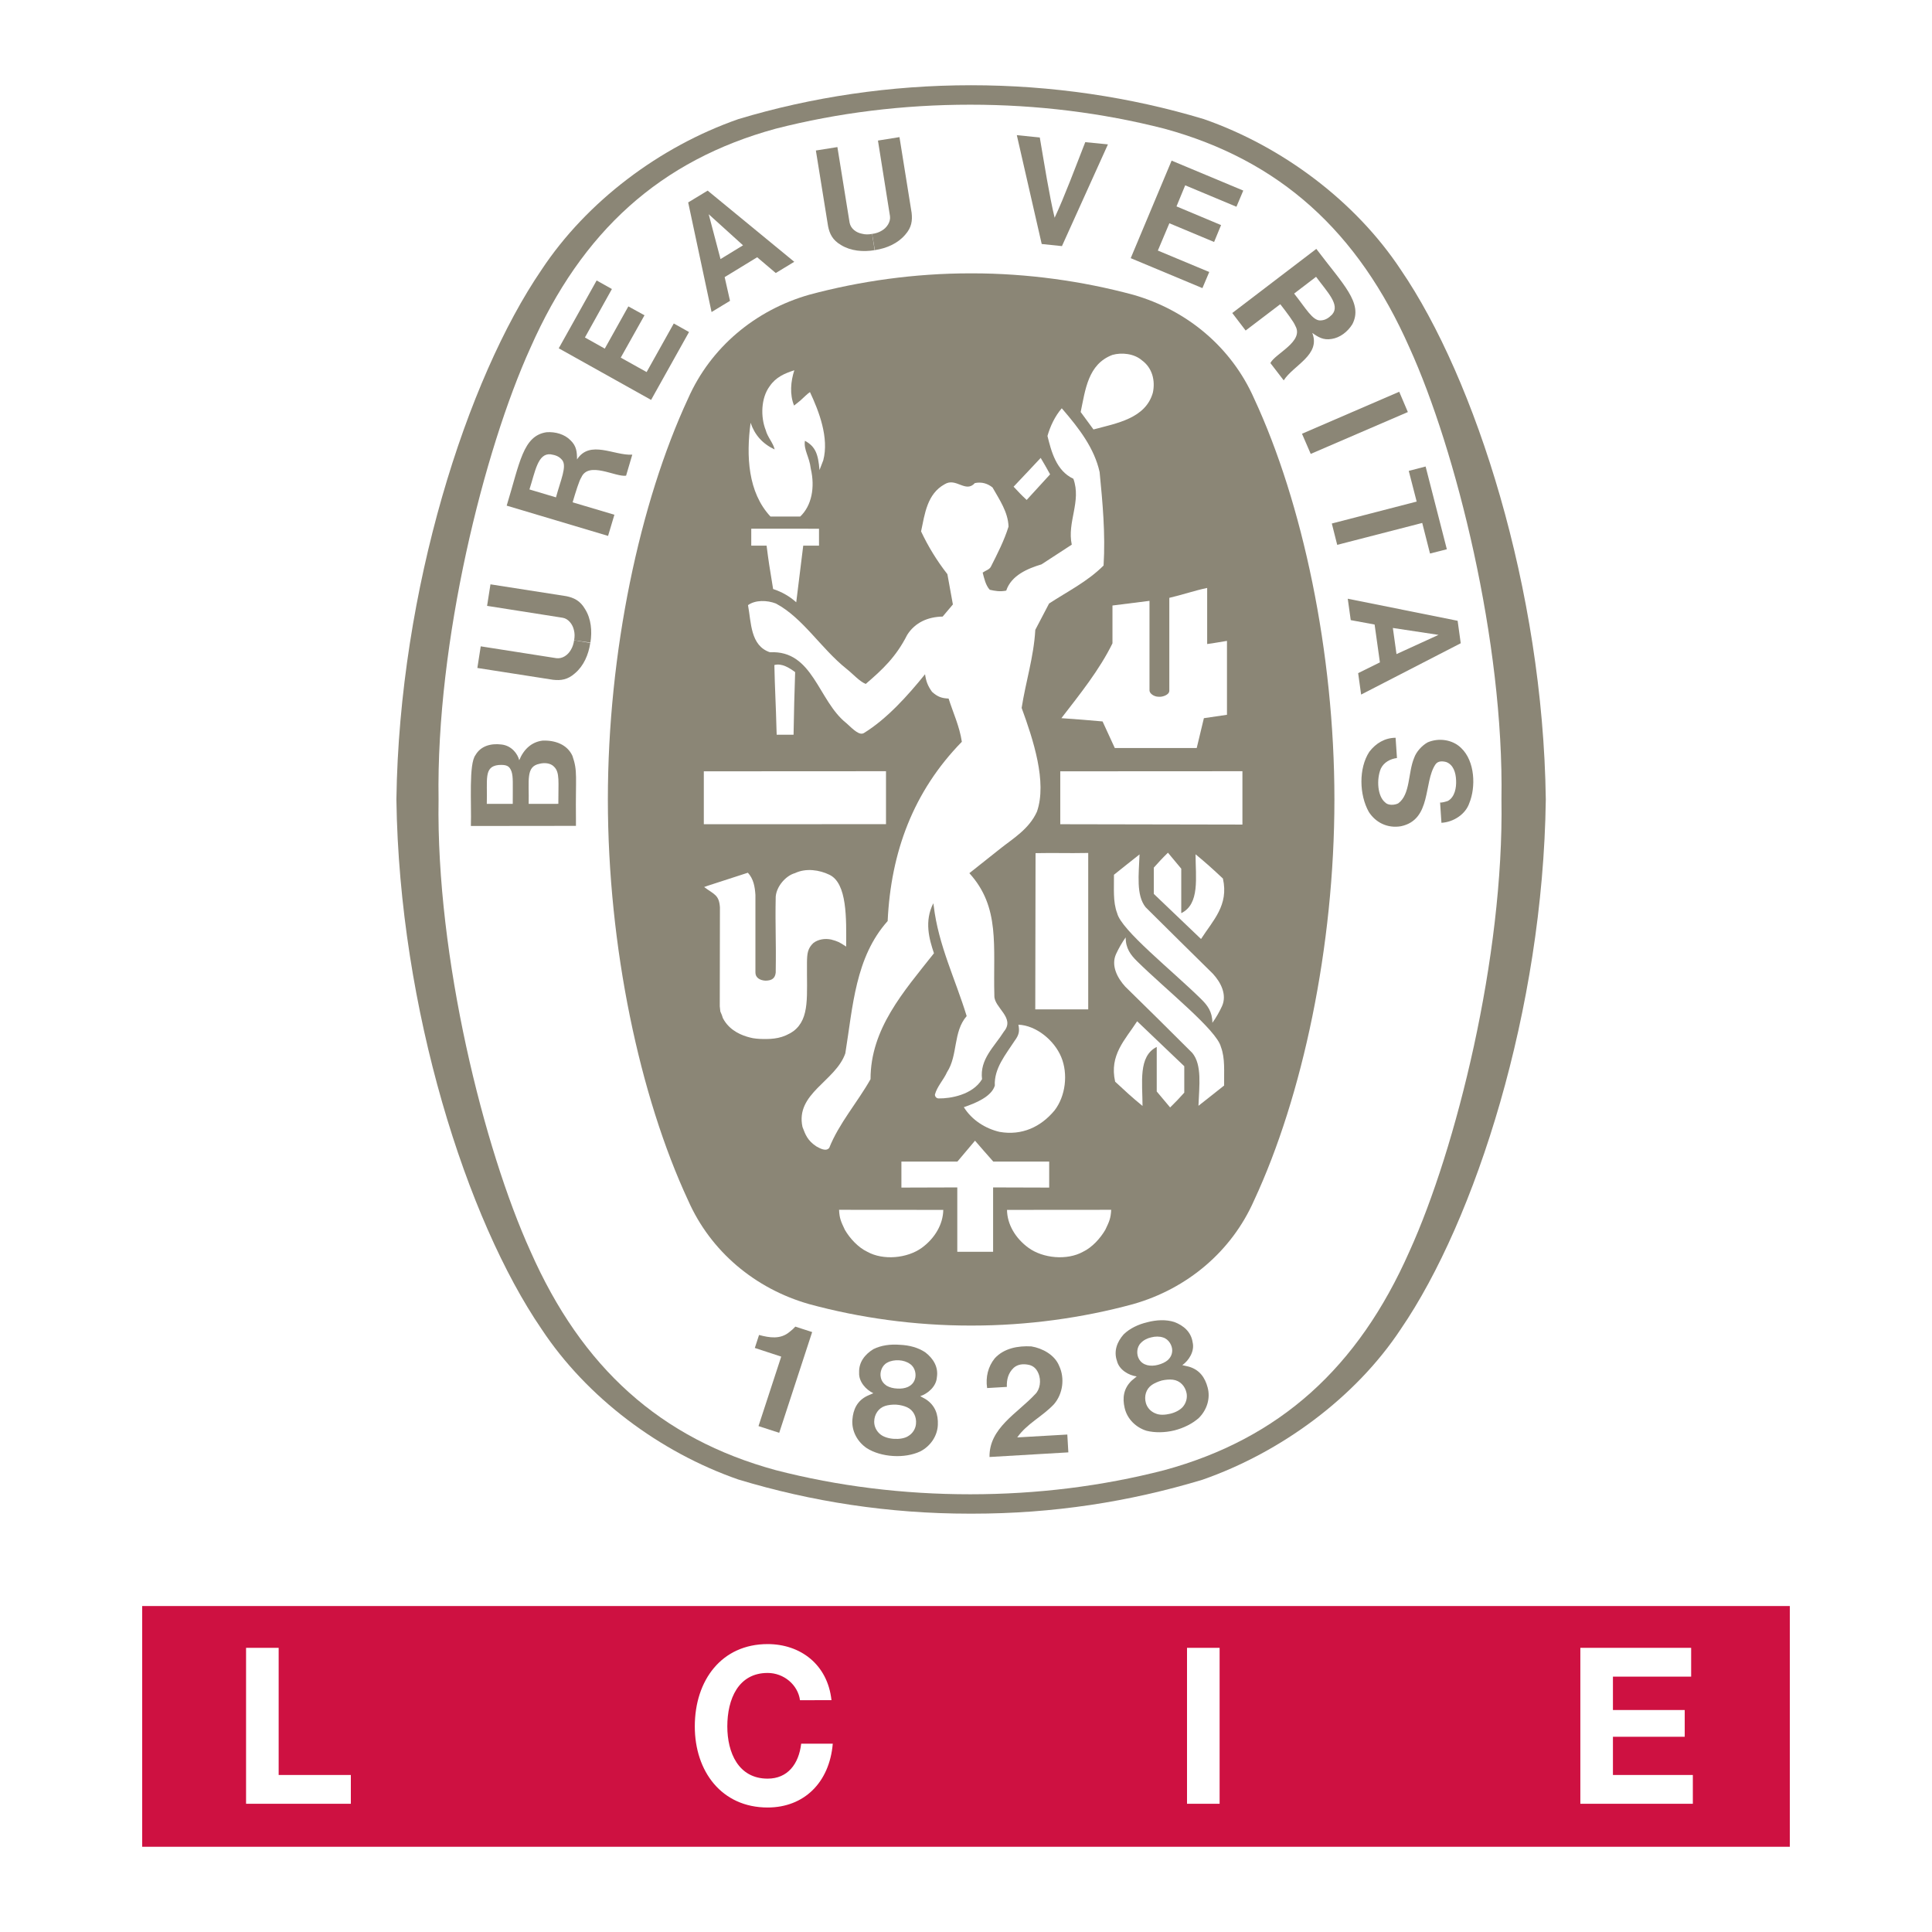 <?xml version="1.0" encoding="utf-8"?>
<!-- Generator: Adobe Illustrator 13.0.0, SVG Export Plug-In . SVG Version: 6.00 Build 14948)  -->
<!DOCTYPE svg PUBLIC "-//W3C//DTD SVG 1.0//EN" "http://www.w3.org/TR/2001/REC-SVG-20010904/DTD/svg10.dtd">
<svg version="1.0" id="Layer_1" xmlns="http://www.w3.org/2000/svg" xmlns:xlink="http://www.w3.org/1999/xlink" x="0px" y="0px"
	 width="192.756px" height="192.756px" viewBox="0 0 192.756 192.756" enable-background="new 0 0 192.756 192.756"
	 xml:space="preserve">
<g>
	<polygon fill-rule="evenodd" clip-rule="evenodd" fill="#FFFFFF" points="0,0 192.756,0 192.756,192.756 0,192.756 0,0 	"/>
	<path fill-rule="evenodd" clip-rule="evenodd" d="M73.662,11.885C73.938,11.793,73.393,11.977,73.662,11.885L73.662,11.885z"/>
	<path fill-rule="evenodd" clip-rule="evenodd" d="M73.662,11.885C73.714,11.872,73.614,11.906,73.662,11.885L73.662,11.885z"/>
	<path fill-rule="evenodd" clip-rule="evenodd" fill="#8B8676" d="M96.882,151.018h0.168c8.028,0,15.596-1.177,22.902-3.379
		c7.849-2.733,15.304-8.214,19.811-15.045c7.434-10.861,14.18-31.88,14.461-52.798v-0.06c-0.281-20.929-7.027-41.937-14.461-52.814
		c-4.507-6.82-11.796-12.295-19.65-15.037c-7.301-2.203-15.202-3.381-23.23-3.381c-8.015,0-15.916,1.178-23.22,3.381
		c-7.852,2.742-15.129,8.217-19.637,15.037c-7.433,10.877-14.179,31.885-14.477,52.814v0.06
		c0.298,20.918,7.044,41.937,14.477,52.798c4.507,6.831,11.785,12.285,19.637,15.017c7.304,2.212,15.032,3.407,23.057,3.407H96.882
		L96.882,151.018z"/>
	<path fill-rule="evenodd" clip-rule="evenodd" fill="#FFFFFF" d="M149.801,79.759c0.258,15.759-4.547,34.889-9.173,45.075
		c-5.133,11.628-12.962,18.703-24.456,21.842c-6.205,1.6-12.696,2.408-19.38,2.408c-6.678,0-13.208-0.809-19.399-2.408
		c-11.503-3.139-19.339-10.214-24.47-21.842c-4.625-10.186-9.42-29.316-9.167-45.075c-0.253-15.756,4.542-34.882,9.167-45.062
		c5.131-11.63,12.967-18.713,24.47-21.857c6.191-1.586,12.722-2.395,19.399-2.395c6.684,0,13.175,0.809,19.38,2.395
		c11.494,3.144,19.323,10.227,24.456,21.857C145.254,44.877,150.059,64.003,149.801,79.759L149.801,79.759z"/>
	<path fill-rule="evenodd" clip-rule="evenodd" fill="#8B8676" d="M96.981,27.272c5.505,0,11.001,0.769,16.075,2.136
		c5.396,1.542,9.818,5.265,12.058,10.333c4.834,10.385,8.021,25.333,8.021,40.018c0,14.698-3.187,29.638-8.021,40.018
		c-2.239,5.076-6.662,8.799-12.058,10.335c-5.074,1.382-10.57,2.14-16.075,2.14h-0.184c-5.505,0-10.996-0.758-16.069-2.14
		c-5.396-1.536-9.83-5.259-12.069-10.335c-4.831-10.38-8.012-25.32-8.012-40.018c0-14.685,3.181-29.632,8.012-40.018
		c2.24-5.068,6.673-8.792,12.069-10.333c5.073-1.368,10.564-2.136,16.069-2.136H96.981L96.981,27.272z"/>
	<path fill-rule="evenodd" clip-rule="evenodd" fill="#FFFFFF" d="M104.768,47.325c-0.771-1.29-0.142-0.137-0.939-1.639
		L104.768,47.325L104.768,47.325z"/>
	<polygon fill-rule="evenodd" clip-rule="evenodd" fill="#FFFFFF" points="88.396,76.944 88.396,82.228 70.22,82.233 70.22,76.954 
		88.396,76.944 	"/>
	<path fill-rule="evenodd" clip-rule="evenodd" fill="#FFFFFF" d="M84.287,122.689c-0.387-0.826-0.532-1.123-0.574-1.986
		c3.812,0,6.37,0,10.398,0.008c-0.021,1.438-0.847,2.842-2.147,3.787c-1.446,1.044-3.836,1.278-5.433,0.392
		C85.615,124.455,84.786,123.553,84.287,122.689L84.287,122.689z"/>
	<path fill-rule="evenodd" clip-rule="evenodd" fill="#FFFFFF" d="M95.509,118.469l-5.576,0.017v-2.597h5.589l1.755-2.082
		c0.875,1.006,0.923,1.074,1.821,2.082h5.58v2.597l-5.596-0.017c0,2.79,0,3.177,0,6.421c-1.108,0-2.552,0-3.573,0V118.469
		L95.509,118.469z"/>
	<path fill-rule="evenodd" clip-rule="evenodd" fill="#FFFFFF" d="M96.163,110.463c1.15-0.392,2.753-1.039,3.09-2.15
		c-0.087-1.717,1.089-3.102,1.979-4.473c0.447-0.603,0.5-0.96,0.374-1.607c1.775,0.073,3.578,1.558,4.27,3.223
		c0.706,1.692,0.435,3.903-0.66,5.326c-1.374,1.66-3.269,2.536-5.486,2.147C98.337,112.607,96.963,111.761,96.163,110.463
		L96.163,110.463z"/>
	<path fill-rule="evenodd" clip-rule="evenodd" fill="#FFFFFF" d="M82.755,87.277c-1-0.487-2.342-0.69-3.444-0.163
		c-0.896,0.245-1.839,1.307-1.918,2.349c-0.061,3.147,0.053,4.118,0,7.576c-0.061,0.541-0.353,0.802-1.032,0.802
		c-0.576-0.034-0.997-0.318-0.992-0.818v-7.72c-0.05-0.816-0.185-1.616-0.753-2.231l-3.999,1.297L70.251,88.5
		c1.013,0.75,1.487,0.774,1.576,2.021l-0.016,9.875l0.057,0.521l0.148,0.345l0.105,0.315l0.145,0.253
		c0.663,1.05,1.773,1.488,2.557,1.682c0.334,0.104,0.948,0.149,1.292,0.149c1.031,0.019,2.016-0.059,3.074-0.803
		c1.639-1.281,1.287-3.536,1.323-6.82c0.01-0.918,0.074-1.428,0.647-1.963c0.476-0.36,1.145-0.468,1.761-0.339
		c0.694,0.19,0.808,0.248,1.5,0.706C84.444,91.621,84.523,88.126,82.755,87.277L82.755,87.277z"/>
	<path fill-rule="evenodd" clip-rule="evenodd" fill="#FFFFFF" d="M119.831,99.672c-2.91-2.865-7.962-6.867-8.372-8.564
		c-0.439-1.137-0.301-2.508-0.319-3.834c0.843-0.663,1.537-1.239,2.553-2.031c-0.076,2.023-0.355,4.078,0.61,5.277
		c2.393,2.374,4.553,4.516,6.702,6.626c0.797,0.86,1.434,2.097,0.913,3.244c-0.25,0.545-0.593,1.155-0.96,1.655
		C120.958,100.94,120.473,100.301,119.831,99.672L119.831,99.672z"/>
	<path fill-rule="evenodd" clip-rule="evenodd" fill="#FFFFFF" d="M103.317,85.119c2.222-0.042,2.937,0.024,5.255-0.019v15.604
		h-5.283L103.317,85.119L103.317,85.119z"/>
	<path fill-rule="evenodd" clip-rule="evenodd" fill="#FFFFFF" d="M115.116,86.561c0.56-0.616,0.755-0.844,1.41-1.487l1.328,1.595
		v4.438c1.874-0.916,1.427-3.565,1.427-5.875c1.103,0.915,1.665,1.421,2.729,2.42c0.605,2.663-0.989,4.171-2.184,6.033l-4.71-4.499
		V86.561L115.116,86.561z"/>
	<path fill-rule="evenodd" clip-rule="evenodd" fill="#FFFFFF" d="M119.397,74.629l0.715-2.976l2.303-0.339v-7.373
		c-0.895,0.134-1.263,0.229-1.976,0.313V58.66c-1.219,0.25-2.503,0.692-3.776,0.987v9.275c-0.018,0.445-0.734,0.595-0.882,0.592
		h-0.194c-0.452,0-0.902-0.321-0.902-0.632c0-3.371,0-5.762,0-8.935l-3.694,0.465v3.775c-1.3,2.647-3.231,5.049-5.097,7.465
		c1.994,0.147,2.134,0.147,4.109,0.326l1.219,2.65H119.397L119.397,74.629z"/>
	<path fill-rule="evenodd" clip-rule="evenodd" fill="#FFFFFF" d="M77.472,72.795c-0.059-2.445-0.164-4.037-0.213-6.444
		c0.752-0.202,1.484,0.277,2.073,0.706c-0.097,3.065-0.097,3.037-0.158,6.247H77.49L77.472,72.795L77.472,72.795z"/>
	<path fill-rule="evenodd" clip-rule="evenodd" fill="#FFFFFF" d="M77.134,58.768c-0.391-2.394-0.426-2.571-0.652-4.331
		c-0.582,0-0.782,0-1.529,0V52.75c2.642-0.014,4.109,0.003,6.76,0.003v1.684c-0.658,0-0.921,0-1.574,0l-0.698,5.652
		C78.763,59.479,77.987,59.046,77.134,58.768L77.134,58.768z"/>
	<path fill-rule="evenodd" clip-rule="evenodd" fill="#FFFFFF" d="M76.869,51.534c-2.257-2.42-2.425-6.052-1.984-9.34v-0.016
		c0.416,1.221,1.192,2.095,2.402,2.666c-0.134-0.639-0.71-1.229-0.887-1.92c-0.531-1.321-0.479-3.221,0.387-4.384
		c0.618-0.914,1.5-1.289,2.463-1.598c-0.361,1.095-0.479,2.418-0.024,3.523c0.626-0.489,0.663-0.526,1.155-0.995
		c0.187-0.173,0.274-0.242,0.429-0.352c0.903,1.921,1.92,4.57,1.326,6.81l-0.374,0.97c-0.132-1.581-0.395-2.344-1.455-2.921
		c-0.137,0.919,0.447,1.582,0.584,2.782c0.439,1.863,0.089,3.694-1.053,4.775H76.869L76.869,51.534z"/>
	<path fill-rule="evenodd" clip-rule="evenodd" fill="#FFFFFF" d="M104.768,47.325l-2.337,2.555
		c-0.637-0.595-0.679-0.663-1.305-1.323c1.194-1.255,1.313-1.392,2.702-2.871L104.768,47.325L104.768,47.325z"/>
	<path fill-rule="evenodd" clip-rule="evenodd" fill="#FFFFFF" d="M107.819,41.107c0.469-2.216,0.722-4.771,3.165-5.697
		c0.916-0.261,2.163-0.14,2.947,0.542c1.045,0.76,1.345,2.037,1.09,3.226c-0.727,2.57-3.6,3.05-5.926,3.668L107.819,41.107
		L107.819,41.107z"/>
	<polygon fill-rule="evenodd" clip-rule="evenodd" fill="#FFFFFF" points="123.957,76.944 123.957,82.267 105.783,82.233 
		105.783,76.954 123.957,76.944 	"/>
	<path fill-rule="evenodd" clip-rule="evenodd" fill="#FFFFFF" d="M80.065,112.441c-0.734-3.354,3.31-4.564,4.273-7.349
		c0.755-4.66,0.986-9.575,4.224-13.198c0.321-6.854,2.539-12.906,7.401-17.887c-0.229-1.536-0.865-2.881-1.321-4.312
		c-0.645-0.029-1.073-0.145-1.65-0.667c-0.426-0.594-0.597-1.039-0.7-1.757c-1.697,2.1-3.799,4.452-6.104,5.868
		c-0.435,0.241-0.969-0.266-1.739-0.985c-2.836-2.23-3.31-7.304-7.631-7.077c-1.958-0.656-1.865-2.966-2.189-4.702
		c0.734-0.532,1.91-0.502,2.783-0.161c2.695,1.432,4.492,4.476,7.037,6.51c0.686,0.544,1.292,1.257,1.926,1.513
		c1.67-1.437,3.007-2.67,4.136-4.894c0.79-1.255,2.095-1.803,3.537-1.826l1.021-1.21l-0.548-3.021
		c-1.05-1.345-1.915-2.758-2.626-4.268c0.369-1.734,0.598-3.742,2.353-4.705c1.142-0.708,2.082,0.913,3.016-0.116
		c0.684-0.142,1.278,0.048,1.76,0.438c0.705,1.239,1.553,2.468,1.597,3.907c-0.434,1.393-1.099,2.689-1.76,3.997
		c-0.15,0.297-0.545,0.389-0.82,0.589c0.155,0.597,0.297,1.26,0.704,1.713c0.532,0.119,1.017,0.21,1.646,0.086
		c0.505-1.526,2.152-2.209,3.52-2.62l3.019-1.966c-0.481-2.279,0.981-4.296,0.161-6.573c-1.716-0.797-2.208-2.755-2.585-4.273
		c0.271-0.958,0.742-1.963,1.426-2.76l0.101,0.116c1.647,1.916,3.152,3.881,3.676,6.246c0.297,3.04,0.59,6.152,0.395,9.326
		c-1.626,1.621-3.586,2.576-5.438,3.792l-1.373,2.624c-0.156,2.72-0.953,5.162-1.363,7.791c1.16,3.174,2.55,7.396,1.529,10.344
		c-0.784,1.752-2.429,2.71-3.647,3.684l-3.099,2.46c3.104,3.413,2.357,7.286,2.495,12.23c-0.037,1.191,2.102,2.186,0.963,3.555
		c-0.956,1.525-2.442,2.765-2.192,4.77c-0.95,1.587-3.218,1.934-4.294,1.916c-0.224,0.018-0.408-0.153-0.408-0.384
		c0.224-0.821,0.863-1.461,1.208-2.235c1.102-1.688,0.589-4.024,1.96-5.594c-1.124-3.683-2.826-7.082-3.289-11.011l-0.037-0.248
		c-0.919,1.805-0.411,3.574,0.062,4.991c-3.033,3.836-6.328,7.526-6.328,12.564c-1.302,2.311-3.152,4.41-4.118,6.849
		c-0.323,0.403-0.921,0.056-1.294-0.149C80.568,113.786,80.368,113.233,80.065,112.441L80.065,112.441z"/>
	<path fill-rule="evenodd" clip-rule="evenodd" fill="#FFFFFF" d="M113.438,95.897c2.907,2.868,7.962,6.873,8.373,8.556
		c0.438,1.145,0.296,2.523,0.32,3.85c-0.842,0.652-1.536,1.234-2.561,2.023c0.077-2.019,0.368-4.078-0.613-5.273
		c-2.375-2.375-4.552-4.525-6.691-6.617c-0.794-0.871-1.438-2.103-0.918-3.25c0.253-0.55,0.598-1.161,0.961-1.663
		C112.309,94.633,112.804,95.267,113.438,95.897L113.438,95.897z"/>
	<path fill-rule="evenodd" clip-rule="evenodd" fill="#FFFFFF" d="M118.155,109.014c-0.561,0.618-0.764,0.844-1.41,1.476
		l-1.337-1.592v-4.444c-1.866,0.922-1.418,3.57-1.418,5.887c-1.103-0.906-1.664-1.43-2.731-2.421
		c-0.603-2.658,0.995-4.171,2.194-6.028l4.702,4.486V109.014L118.155,109.014z"/>
	<path fill-rule="evenodd" clip-rule="evenodd" fill="#FFFFFF" d="M110.282,122.689c0.393-0.826,0.535-1.123,0.582-1.986
		c-3.815,0-6.365,0-10.394,0.008c0.014,1.438,0.842,2.842,2.147,3.787c1.434,1.044,3.836,1.278,5.433,0.392
		C108.961,124.455,109.78,123.553,110.282,122.689L110.282,122.689z"/>
	<path fill-rule="evenodd" clip-rule="evenodd" fill="#8B8676" d="M98.724,145.365c-0.05-2.883,2.768-4.344,4.547-6.257
		c0.484-0.452,0.652-1.371,0.315-2.123c-0.21-0.479-0.521-0.71-0.908-0.809c-0.626-0.139-1.149-0.052-1.541,0.29
		c-0.553,0.523-0.711,1.182-0.682,1.905l-1.969,0.116c-0.165-1.092,0.095-2.149,0.767-2.975c0.913-0.991,2.299-1.259,3.649-1.181
		c1.084,0.182,2.328,0.829,2.775,1.955c0.571,1.218,0.374,2.784-0.531,3.822c-1.16,1.231-2.684,1.917-3.655,3.303l4.995-0.287
		c0.036,0.616,0.073,1.222,0.104,1.779L98.724,145.365L98.724,145.365z"/>
	<path fill-rule="evenodd" clip-rule="evenodd" fill="#8B8676" d="M81.031,132.901l-0.034,0.098l-3.255,9.953l-2.067-0.67
		l2.231-6.82l0.031-0.115c-0.829-0.287-1.821-0.58-2.628-0.861l0.421-1.295c1.052,0.279,2.134,0.459,3.042-0.305
		c0.329-0.255,0.39-0.329,0.576-0.529L81.031,132.901L81.031,132.901z"/>
	<path fill-rule="evenodd" clip-rule="evenodd" fill="#8B8676" d="M120.486,138.43c-0.258-0.983-0.803-1.781-1.902-2.086
		l-0.624-0.143c0.643-0.455,1.248-1.381,1.029-2.278c-0.149-1.028-0.895-1.676-1.829-2.026c-0.815-0.261-1.768-0.218-2.681,0.019
		c-0.905,0.211-1.766,0.621-2.376,1.219c-0.658,0.747-1.005,1.67-0.663,2.648c0.221,0.897,1.187,1.44,1.971,1.545l-0.498,0.41
		c-0.826,0.79-0.938,1.745-0.707,2.729c0.25,1.107,1.131,1.962,2.199,2.286c0.813,0.199,1.792,0.192,2.747-0.037
		c0.947-0.239,1.823-0.682,2.45-1.241C120.405,140.685,120.786,139.52,120.486,138.43L120.486,138.43z M113.632,135.58
		c-0.247-0.428-0.252-1.158,0.194-1.594c0.256-0.274,0.634-0.474,1.04-0.559c0.392-0.104,0.82-0.104,1.168,0.011
		c0.592,0.179,0.934,0.826,0.918,1.321c-0.011,0.393-0.184,0.697-0.434,0.934c-0.253,0.216-0.61,0.382-0.984,0.477
		c-0.373,0.1-0.755,0.112-1.079,0.031C114.119,136.111,113.819,135.925,113.632,135.58L113.632,135.58z M117.997,140.38
		c-0.276,0.305-0.745,0.552-1.252,0.671c-0.517,0.124-1.048,0.142-1.419-0.016c-0.515-0.185-0.866-0.587-0.999-1.045
		c-0.194-0.682,0-1.402,0.589-1.813c0.245-0.171,0.61-0.334,1.003-0.446c0.402-0.09,0.799-0.113,1.1-0.077
		c0.719,0.09,1.224,0.637,1.365,1.337C118.473,139.445,118.355,139.975,117.997,140.38L117.997,140.38z"/>
	<path fill-rule="evenodd" clip-rule="evenodd" fill="#8B8676" d="M93.569,142.161c0.044-1.005-0.239-1.923-1.192-2.552
		l-0.563-0.312c0.748-0.247,1.597-0.958,1.658-1.881c0.166-1.023-0.35-1.865-1.137-2.479c-0.7-0.484-1.618-0.729-2.558-0.766
		c-0.934-0.076-1.878,0.05-2.644,0.437c-0.847,0.521-1.46,1.3-1.418,2.339c-0.048,0.924,0.705,1.721,1.418,2.055l-0.598,0.259
		c-1.026,0.494-1.416,1.371-1.492,2.387c-0.086,1.134,0.503,2.207,1.437,2.836c0.7,0.447,1.647,0.721,2.623,0.781
		c0.975,0.063,1.939-0.097,2.71-0.455C92.803,144.303,93.524,143.298,93.569,142.161L93.569,142.161z M87.875,137.406
		c-0.111-0.483,0.105-1.185,0.655-1.46c0.321-0.18,0.742-0.253,1.158-0.232c0.411,0.024,0.813,0.151,1.113,0.374
		c0.51,0.342,0.642,1.059,0.474,1.529c-0.116,0.365-0.379,0.609-0.685,0.755c-0.31,0.142-0.697,0.191-1.081,0.163
		c-0.379-0.013-0.753-0.11-1.053-0.284C88.175,138.059,87.941,137.791,87.875,137.406L87.875,137.406z M90.596,143.29
		c-0.342,0.215-0.864,0.297-1.393,0.266c-0.515-0.029-1.028-0.185-1.344-0.43c-0.432-0.336-0.65-0.831-0.64-1.307
		c0.013-0.7,0.418-1.335,1.104-1.553c0.291-0.087,0.686-0.143,1.086-0.124c0.41,0.026,0.802,0.132,1.083,0.258
		c0.645,0.289,0.971,0.971,0.895,1.672C91.343,142.546,91.07,143.014,90.596,143.29L90.596,143.29z"/>
	<polygon fill-rule="evenodd" clip-rule="evenodd" fill="#8B8676" points="140.462,41.11 130.771,45.286 129.9,43.275 139.6,39.086 
		140.462,41.11 	"/>
	<path fill-rule="evenodd" clip-rule="evenodd" fill="#8B8676" d="M103.931,24.344l-2.483-10.859l2.292,0.232
		c0.463,2.691,0.938,5.741,1.48,8.007c0.989-2.113,2.061-5.002,3.056-7.541l2.263,0.221l-4.589,10.151L103.931,24.344
		L103.931,24.344z"/>
	<polygon fill-rule="evenodd" clip-rule="evenodd" fill="#8B8676" points="62.691,30.569 60.34,34.782 58.358,33.671 61.05,28.835 
		59.527,27.982 55.746,34.75 64.96,39.899 68.744,33.127 67.223,32.274 64.513,37.121 61.932,35.681 64.302,31.456 62.691,30.569 	
		"/>
	<path fill-rule="evenodd" clip-rule="evenodd" fill="#8B8676" d="M57.114,75.418c-0.511-1.134-1.729-1.581-2.986-1.526
		c-1.069,0.129-1.874,0.847-2.323,1.955c-0.162-0.647-0.766-1.455-1.774-1.568c-1.061-0.134-2.076,0.153-2.589,1.052
		c-0.689,0.89-0.39,4.81-0.462,7.078l10.482-0.012v-0.769C57.414,77.462,57.65,76.965,57.114,75.418L57.114,75.418z M51.157,80.204
		h-2.59c0.077-2.423-0.329-3.713,1.164-3.878c0.874-0.063,1.115,0.131,1.308,0.663C51.207,77.533,51.157,78.097,51.157,80.204
		L51.157,80.204z M55.706,80.199l-2.938,0.005h-0.022c0.053-2.35-0.312-3.731,1.084-4.002c0.484-0.124,1.094-0.084,1.445,0.29
		C55.872,77.065,55.696,78.02,55.706,80.199L55.706,80.199z"/>
	<polygon fill-rule="evenodd" clip-rule="evenodd" fill="#8B8676" points="140.552,46.98 142.233,46.543 144.352,54.8 
		142.672,55.226 141.896,52.174 133.413,54.36 132.876,52.231 141.341,50.042 140.552,46.98 	"/>
	<path fill-rule="evenodd" clip-rule="evenodd" fill="#8B8676" d="M87.265,24.959c-1.173,0.195-2.389,0.082-3.357-0.513
		c-0.839-0.487-1.145-1.121-1.292-1.887L81.4,15.016l2.147-0.342l1.218,7.543c0.119,0.616,0.671,0.998,1.245,1.105
		c0.313,0.084,0.658,0.082,1,0.013L87.265,24.959L87.265,24.959z"/>
	<path fill-rule="evenodd" clip-rule="evenodd" fill="#8B8676" d="M87.283,24.955c1.181-0.182,2.294-0.667,3.034-1.542
		c0.641-0.718,0.726-1.411,0.634-2.191l-1.21-7.542l-2.147,0.345l1.2,7.536c0.082,0.574-0.313,1.163-0.821,1.452
		c-0.286,0.177-0.613,0.279-0.963,0.324L87.283,24.955L87.283,24.955z"/>
	<path fill-rule="evenodd" clip-rule="evenodd" fill="#8B8676" d="M145.428,61.936l-10.962-2.202l0.298,2.136l2.381,0.44
		l0.529,3.775l-2.171,1.073l0.297,2.139l9.938-5.12L145.428,61.936L145.428,61.936z M139.329,65.259l-0.363-2.607l4.549,0.689h0.016
		l-0.005,0.003h0.019h-0.029L139.329,65.259L139.329,65.259z"/>
	<path fill-rule="evenodd" clip-rule="evenodd" fill="#8B8676" d="M143.836,80.064l0.202-0.034l0.239-0.063l0.179-0.057
		c0.685-0.384,0.858-1.311,0.818-2.065c-0.029-0.764-0.269-1.542-0.973-1.813c-0.371-0.103-0.845-0.137-1.096,0.25
		c-1.184,1.766-0.36,5.502-3.431,6.152c-1.331,0.226-2.518-0.355-3.207-1.429c-0.955-1.699-1.028-4.354,0.052-6.001
		c0.656-0.858,1.554-1.387,2.619-1.397l0.137,2.021c-0.663,0.086-1.312,0.424-1.613,1.065c-0.439,1.064-0.337,2.745,0.439,3.369
		c0.284,0.313,0.939,0.276,1.3,0.089c1.219-0.884,0.971-3.06,1.582-4.523c0.21-0.618,0.783-1.25,1.359-1.565
		c1.082-0.463,2.468-0.292,3.337,0.565c1.399,1.326,1.466,3.923,0.815,5.497c-0.368,1.094-1.547,1.894-2.781,1.967l-0.135-2.026
		H143.836L143.836,80.064z"/>
	<path fill-rule="evenodd" clip-rule="evenodd" fill="#8B8676" d="M58.892,64.146c-0.176,1.178-0.652,2.284-1.528,3.028
		c-0.724,0.647-1.408,0.737-2.189,0.647l-7.549-1.178l0.337-2.158l7.547,1.182c0.624,0.076,1.158-0.329,1.444-0.829
		c0.171-0.282,0.277-0.61,0.324-0.958L58.892,64.146L58.892,64.146z"/>
	<path fill-rule="evenodd" clip-rule="evenodd" fill="#8B8676" d="M58.906,64.117c0.184-1.168,0.074-2.378-0.534-3.347
		c-0.484-0.836-1.118-1.14-1.887-1.292l-7.551-1.179l-0.337,2.149l7.546,1.187c0.565,0.092,0.997,0.666,1.118,1.234
		c0.084,0.324,0.084,0.668,0.016,1.011L58.906,64.117L58.906,64.117z"/>
	<path fill-rule="evenodd" clip-rule="evenodd" fill="#8B8676" d="M70.604,19.018l-1.944,1.178l2.332,10.936l1.842-1.118
		l-0.535-2.366l3.245-1.981l1.854,1.573l1.845-1.121L70.604,19.018L70.604,19.018z M71.886,25.849l-1.174-4.458l-0.005-0.013
		l0.005,0.005v-0.007l0.008,0.01l3.412,3.089L71.886,25.849L71.886,25.849z"/>
	<polygon fill-rule="evenodd" clip-rule="evenodd" fill="#8B8676" points="121.826,22.457 117.379,20.592 118.247,18.489 
		123.359,20.628 124.041,19.013 116.892,16.026 112.812,25.757 119.966,28.746 120.646,27.138 115.519,24.999 116.668,22.275 
		121.131,24.142 121.826,22.457 	"/>
	<path fill-rule="evenodd" clip-rule="evenodd" fill="#8B8676" d="M57.571,45.838c-0.005-0.727-0.042-1.326-0.646-1.905
		c-0.582-0.603-1.508-0.876-2.405-0.808c-2.35,0.355-2.66,3.058-3.968,7.323l10.115,3.019l0.632-2.111l-4-1.189l-0.167-0.053
		c0.282-0.968,0.667-2.205,0.861-2.47c0.724-1.67,3.41-0.027,4.471-0.184l0.619-2.097C61.266,45.47,58.856,43.852,57.571,45.838
		L57.571,45.838z M55.47,49.622l-2.647-0.79c0.579-1.802,0.834-3.62,2.102-3.507c0.519,0.081,0.866,0.212,1.166,0.579
		C56.58,46.522,55.945,47.872,55.47,49.622L55.47,49.622z"/>
	<path fill-rule="evenodd" clip-rule="evenodd" fill="#8B8676" d="M131.329,24.831l-8.385,6.399l1.334,1.747l3.315-2.521
		l0.142-0.102c0.618,0.786,1.387,1.826,1.491,2.142c0.925,1.57-1.994,2.768-2.479,3.726l1.329,1.728
		c0.977-1.523,3.71-2.531,2.85-4.733c0.592,0.42,1.105,0.744,1.934,0.6c0.818-0.121,1.59-0.7,2.066-1.471
		C136.019,30.229,134.016,28.396,131.329,24.831L131.329,24.831z M132.905,31.382c-0.365,0.366-0.687,0.568-1.157,0.587
		c-0.792,0.047-1.506-1.269-2.632-2.679l2.189-1.673C132.425,29.143,133.742,30.424,132.905,31.382L132.905,31.382z"/>
	<polygon fill-rule="evenodd" clip-rule="evenodd" fill="#CE1141" points="14.186,184.252 178.57,184.252 178.57,160.234 
		14.186,160.234 14.186,184.252 	"/>
	<polygon fill-rule="evenodd" clip-rule="evenodd" fill="#FFFFFF" points="24.55,164.405 27.802,164.405 27.802,177.09 
		35.004,177.09 35.004,179.963 24.55,179.963 24.55,164.405 	"/>
	<path fill-rule="evenodd" clip-rule="evenodd" fill="#FFFFFF" d="M79.815,169.628c-0.207-1.536-1.615-2.718-3.228-2.718
		c-2.926,0-4.023,2.612-4.023,5.336c0,2.6,1.097,5.209,4.023,5.209c1.984,0,3.104-1.434,3.347-3.485h3.152
		c-0.331,3.881-2.873,6.365-6.499,6.365c-4.581,0-7.267-3.595-7.267-8.089c0-4.621,2.686-8.215,7.267-8.215
		c3.247,0,5.98,2.008,6.37,5.597H79.815L79.815,169.628z"/>
	<polygon fill-rule="evenodd" clip-rule="evenodd" fill="#FFFFFF" points="118.429,164.405 121.681,164.405 121.681,179.963 
		118.429,179.963 118.429,164.405 	"/>
	<polygon fill-rule="evenodd" clip-rule="evenodd" fill="#FFFFFF" points="157.671,164.405 168.727,164.405 168.727,167.278 
		160.923,167.278 160.923,170.609 168.085,170.609 168.085,173.277 160.923,173.277 160.923,177.09 168.895,177.09 168.895,179.963 
		157.671,179.963 157.671,164.405 	"/>
</g>
</svg>
